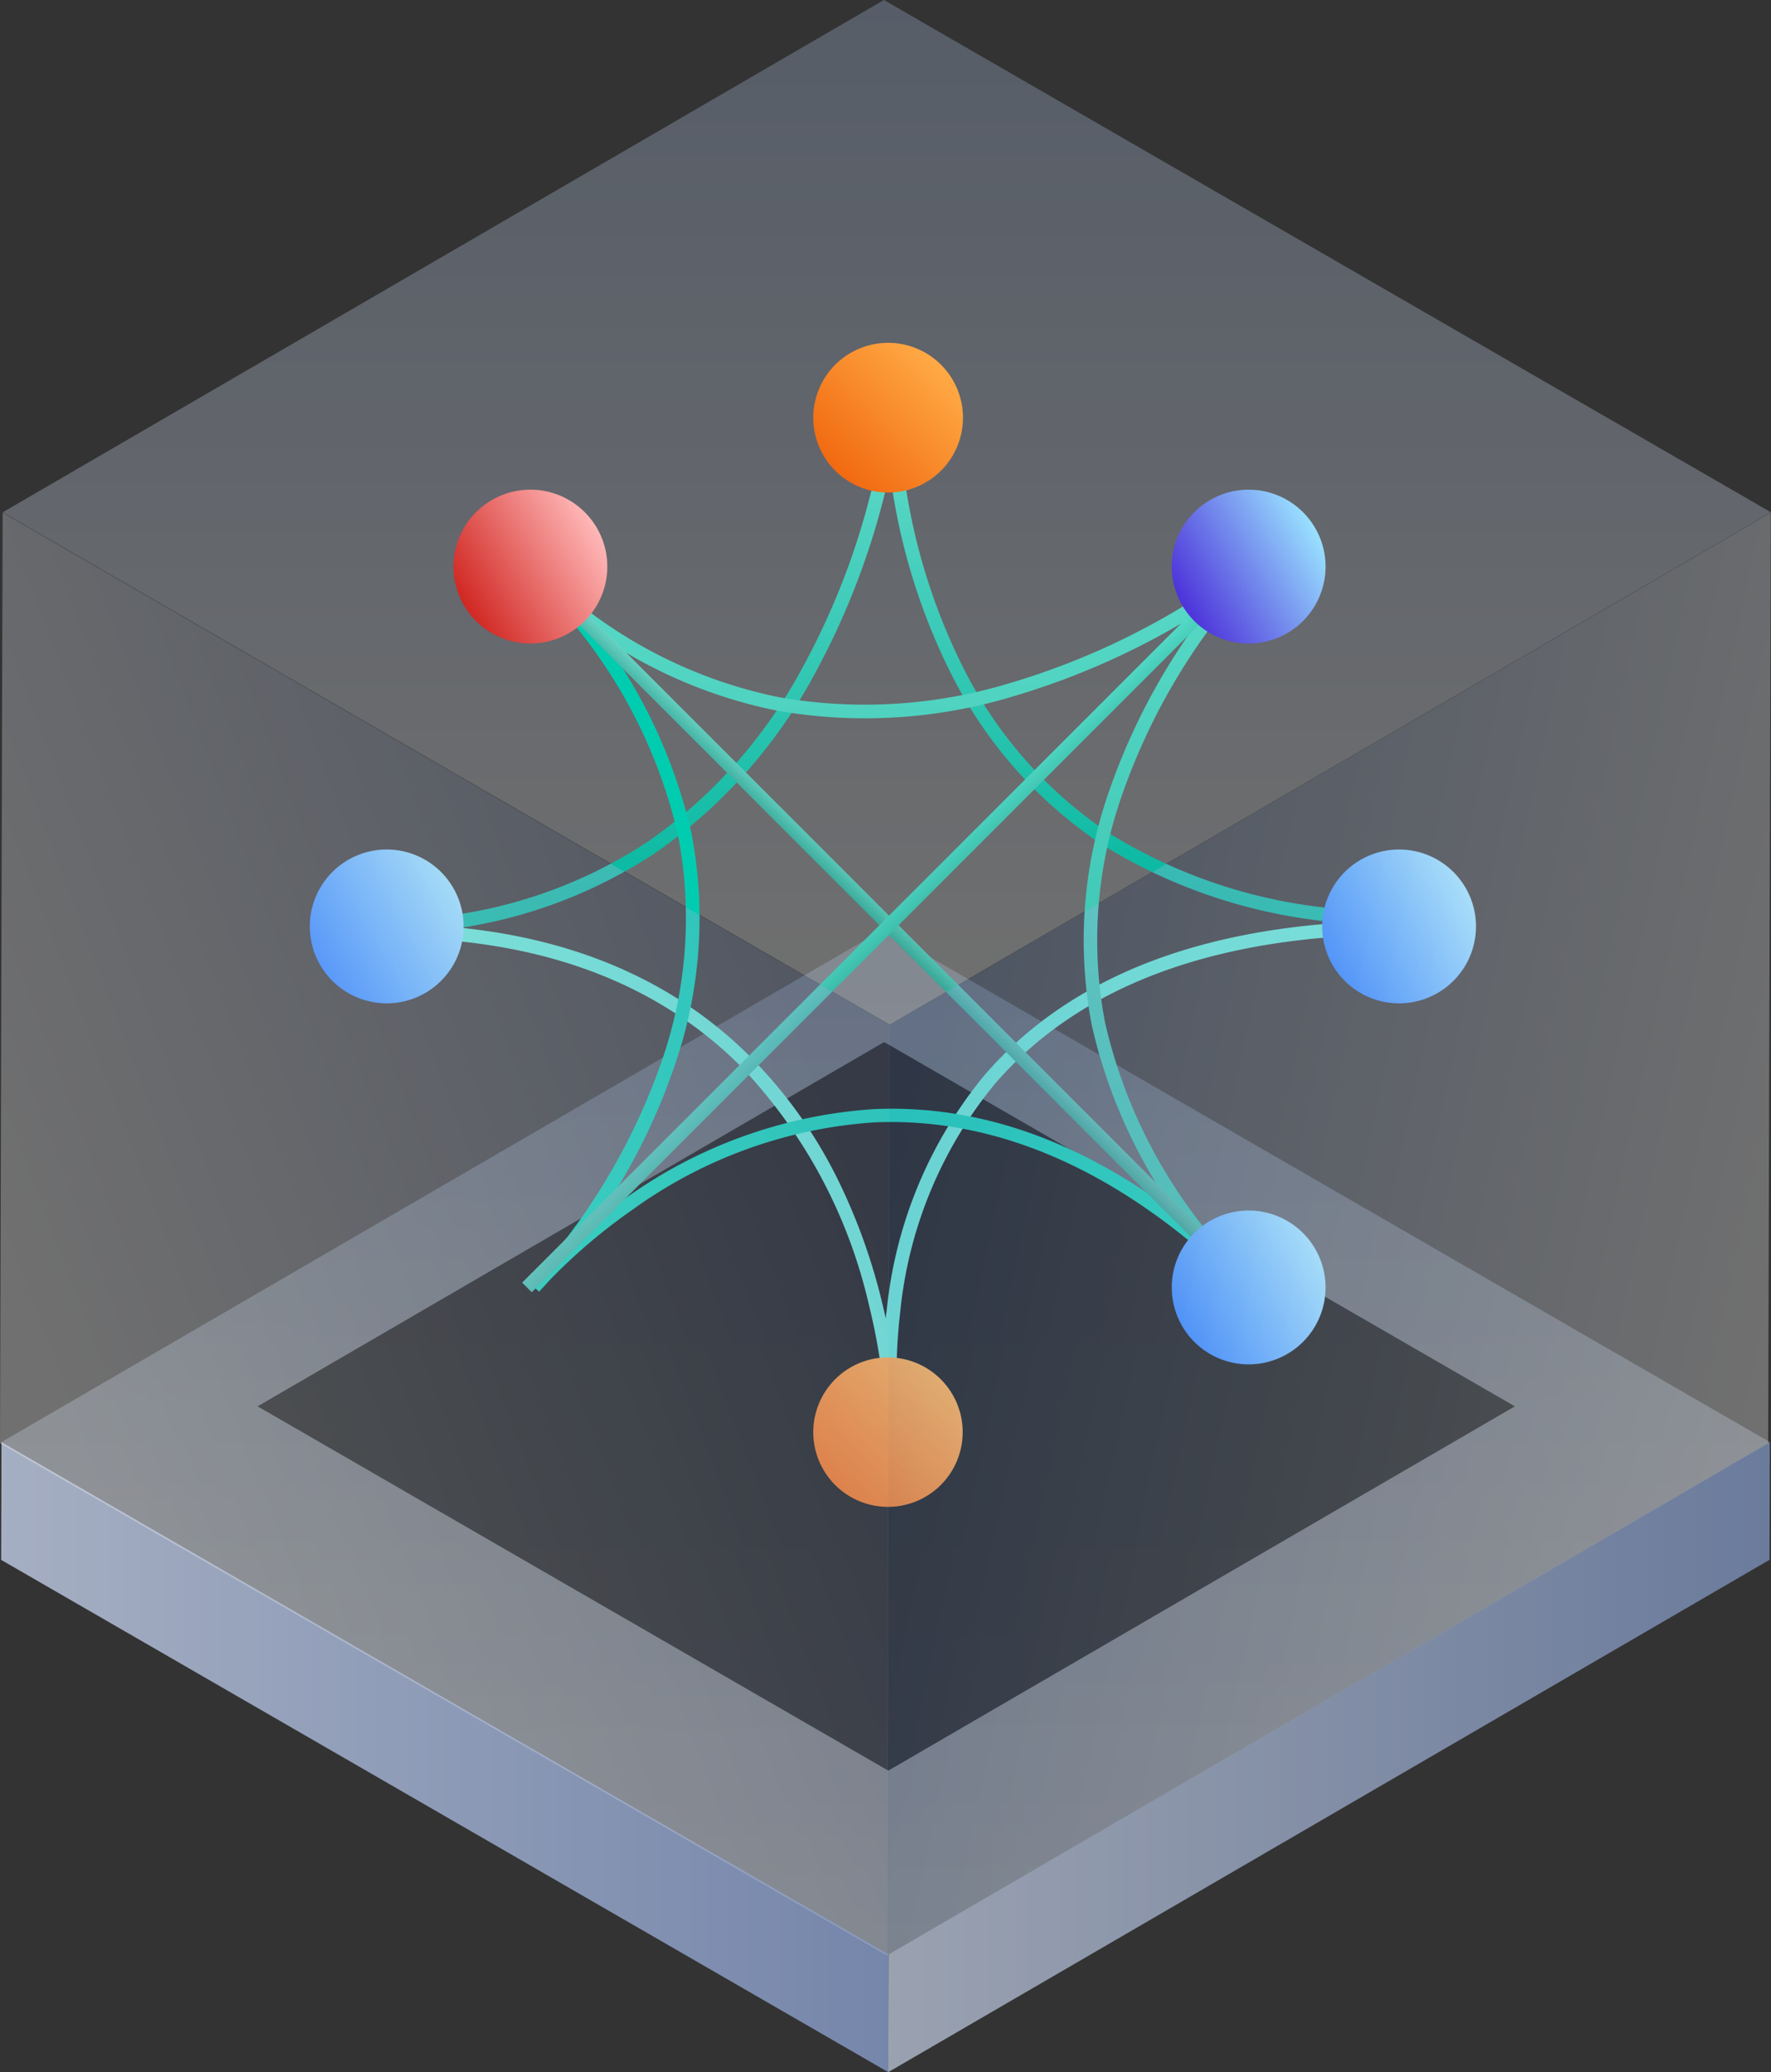 <svg id="组_67" data-name="组 67" xmlns="http://www.w3.org/2000/svg" xmlns:xlink="http://www.w3.org/1999/xlink" width="75.862" height="88.735" viewBox="0 0 75.862 88.735">
  <rect x="0" y="0" width="75.862" height="88.735" fill="#333333" stroke="none"/>
  <defs>
    <style>
      .cls-1 {
        opacity: 0.7;
      }

      .cls-2 {
        fill: url(#linear-gradient);
      }

      .cls-3 {
        opacity: 0.8;
      }

      .cls-4 {
        fill: url(#linear-gradient-2);
      }

      .cls-5 {
        opacity: 0.3;
      }

      .cls-6 {
        fill: url(#linear-gradient-3);
      }

      .cls-7 {
        opacity: 0.9;
      }

      .cls-8 {
        fill: url(#linear-gradient-4);
      }

      .cls-9 {
        fill: url(#linear-gradient-5);
      }

      .cls-10 {
        fill: url(#linear-gradient-6);
      }

      .cls-11 {
        fill: #5de6d3;
      }

      .cls-12 {
        fill: url(#linear-gradient-7);
      }

      .cls-13 {
        fill: #00ccb0;
      }

      .cls-14 {
        fill: url(#linear-gradient-8);
      }

      .cls-15 {
        fill: url(#linear-gradient-9);
      }

      .cls-16 {
        fill: url(#linear-gradient-10);
      }

      .cls-17 {
        fill: url(#linear-gradient-12);
      }

      .cls-18 {
        fill: url(#linear-gradient-13);
      }

      .cls-19 {
        fill: url(#linear-gradient-14);
      }

      .cls-20 {
        fill: url(#linear-gradient-16);
      }

      .cls-21 {
        fill: url(#linear-gradient-17);
      }

      .cls-22 {
        fill: url(#linear-gradient-18);
      }

      .cls-23 {
        fill: url(#linear-gradient-19);
      }
    </style>
    <linearGradient id="linear-gradient" x1="1" y1="0.5" x2="0" y2="0.5" gradientUnits="objectBoundingBox">
      <stop offset="0" stop-color="#839ac9"/>
      <stop offset="1" stop-color="#c6d1e6"/>
    </linearGradient>
    <linearGradient id="linear-gradient-2" x1="1" y1="0.5" x2="0" y2="0.5" gradientUnits="objectBoundingBox">
      <stop offset="0" stop-color="#869bc9"/>
      <stop offset="1" stop-color="#c2cee7"/>
    </linearGradient>
    <linearGradient id="linear-gradient-3" x1="0.5" x2="0.5" y2="1" gradientUnits="objectBoundingBox">
      <stop offset="0" stop-color="#90add2"/>
      <stop offset="1" stop-color="#f1f6fd"/>
    </linearGradient>
    <linearGradient id="linear-gradient-4" x1="1" y1="0.5" x2="0" y2="0.5" gradientUnits="objectBoundingBox">
      <stop offset="0"/>
      <stop offset="1"/>
    </linearGradient>
    <linearGradient id="linear-gradient-5" x1="0.5" x2="0.5" y2="1" gradientUnits="objectBoundingBox">
      <stop offset="0" stop-color="#a9bfe3"/>
      <stop offset="1" stop-color="#fff"/>
    </linearGradient>
    <linearGradient id="linear-gradient-6" x1="0.5" x2="0.5" y2="1" gradientUnits="objectBoundingBox">
      <stop offset="0" stop-color="#64daca"/>
      <stop offset="1" stop-color="#00b59d"/>
    </linearGradient>
    <linearGradient id="linear-gradient-7" x1="0.5" x2="0.5" y2="1.039" gradientUnits="objectBoundingBox">
      <stop offset="0" stop-color="#59d9c7"/>
      <stop offset="1" stop-color="#28b7a4"/>
    </linearGradient>
    <linearGradient id="linear-gradient-8" x1="0.554" y1="0.475" x2="0.483" y2="0.549" gradientUnits="objectBoundingBox">
      <stop offset="0" stop-color="#9bfff2"/>
      <stop offset="1" stop-color="#007867"/>
    </linearGradient>
    <linearGradient id="linear-gradient-9" x1="0.393" y1="0.531" x2="0.472" y2="0.616" gradientUnits="objectBoundingBox">
      <stop offset="0" stop-color="#5de6d3"/>
      <stop offset="1" stop-color="#1f9a89"/>
    </linearGradient>
    <linearGradient id="linear-gradient-10" x1="0.067" y1="0.75" x2="0.933" y2="0.25" gradientUnits="objectBoundingBox">
      <stop offset="0" stop-color="#277eff"/>
      <stop offset="1" stop-color="#99e1ff"/>
    </linearGradient>
    <linearGradient id="linear-gradient-12" x1="0.067" y1="0.75" x2="0.933" y2="0.25" gradientUnits="objectBoundingBox">
      <stop offset="0" stop-color="#4d32da"/>
      <stop offset="1" stop-color="#99e1ff"/>
    </linearGradient>
    <linearGradient id="linear-gradient-13" x1="0.067" y1="0.75" x2="0.933" y2="0.25" gradientUnits="objectBoundingBox">
      <stop offset="0" stop-color="#d12722"/>
      <stop offset="1" stop-color="#ffb8b8"/>
    </linearGradient>
    <linearGradient id="linear-gradient-14" x1="0.067" y1="0.75" x2="0.933" y2="0.25" xlink:href="#linear-gradient-10"/>
    <linearGradient id="linear-gradient-16" x1="0.853" y1="0.147" x2="0.147" y2="0.853" gradientUnits="objectBoundingBox">
      <stop offset="0" stop-color="#ffaa45"/>
      <stop offset="1" stop-color="#f16910"/>
    </linearGradient>
    <linearGradient id="linear-gradient-17" x1="0.853" y1="0.146" x2="0.147" y2="0.853" xlink:href="#linear-gradient-16"/>
    <linearGradient id="linear-gradient-18" x1="0.868" y1="0.273" x2="0.132" y2="0.727" gradientUnits="objectBoundingBox">
      <stop offset="0" stop-color="#9daed3"/>
      <stop offset="1" stop-color="#fff"/>
    </linearGradient>
    <linearGradient id="linear-gradient-19" x1="0.025" y1="0.332" x2="0.975" y2="0.668" gradientUnits="objectBoundingBox">
      <stop offset="0" stop-color="#88a3d2"/>
      <stop offset="1" stop-color="#fff"/>
    </linearGradient>
  </defs>
  <g id="组_47" data-name="组 47" class="cls-1" transform="translate(38.048 61.755)">
    <path id="路径_121" data-name="路径 121" class="cls-2" d="M188.853,245.23l-.013,5.041L151.09,272.21l.013-5.042Z" transform="translate(-151.09 -245.23)"/>
  </g>
  <g id="组_48" data-name="组 48" class="cls-3" transform="translate(0.05 61.755)">
    <path id="路径_122" data-name="路径 122" class="cls-4" d="M38.21,267.169,38.2,272.21.2,250.274l.013-5.044Z" transform="translate(-0.2 -245.23)"/>
  </g>
  <g id="组_49" data-name="组 49" class="cls-5" transform="translate(0.063 39.816)">
    <path id="路径_123" data-name="路径 123" class="cls-6" d="M76,180.049,38.248,201.988l-38-21.939L38,158.11Z" transform="translate(-0.25 -158.11)"/>
  </g>
  <g id="组_50" data-name="组 50" class="cls-7" transform="translate(11.035 44.628)">
    <path id="路径_124" data-name="路径 124" class="cls-8" d="M97.675,192.815l-26.839,15.6-27.016-15.6,26.839-15.6Z" transform="translate(-43.82 -177.22)"/>
  </g>
  <g id="组_51" data-name="组 51" class="cls-5" transform="translate(0.113)">
    <path id="路径_125" data-name="路径 125" class="cls-9" d="M76.2,21.939,38.448,43.878.45,21.939,38.2,0Z" transform="translate(-0.45)"/>
  </g>
  <path id="路径_126" data-name="路径 126" class="cls-10" d="M64,93.082V92.5a20.316,20.316,0,0,0,11.642-3.342,21.383,21.383,0,0,0,6.575-7.371A31.573,31.573,0,0,0,85.815,71l.584.03a26.19,26.19,0,0,0,2.692,10.577,18.479,18.479,0,0,0,6.346,7.225,22.212,22.212,0,0,0,12.38,3.274v.584A22.789,22.789,0,0,1,95.105,89.3a19.111,19.111,0,0,1-6.547-7.459A26.655,26.655,0,0,1,86,73.317a32.364,32.364,0,0,1-3.256,8.731,21.959,21.959,0,0,1-6.759,7.577A20.783,20.783,0,0,1,64,93.082Z" transform="translate(-47.883 -53.121)"/>
  <path id="路径_127" data-name="路径 127" class="cls-11" d="M87.489,178.534a17.727,17.727,0,0,1-.149-2.1,27.312,27.312,0,0,0-.619-3.427,21.918,21.918,0,0,0-5.442-10.148c-3.667-3.679-8.751-5.54-15.109-5.54v-.584c6.525,0,11.75,1.924,15.527,5.724a20.01,20.01,0,0,1,3.709,5.23,25.353,25.353,0,0,1,1.874,5.2c.063.252.118.5.171.735a2.821,2.821,0,0,1,.035-.32,18.784,18.784,0,0,1,4.165-10.073c3.777-4.4,9.806-6.641,17.922-6.641v.582c-7.935,0-13.815,2.166-17.477,6.432a18.21,18.21,0,0,0-4.029,9.751,23.26,23.26,0,0,0-.154,3.047,18.182,18.182,0,0,1,.144,2.093Z" transform="translate(-49.507 -117.157)"/>
  <path id="路径_128" data-name="路径 128" class="cls-12" d="M119.764,126.622a22.444,22.444,0,0,1-6.547-11.425,19.3,19.3,0,0,1,.74-9.995,27.582,27.582,0,0,1,4.326-7.955,32.262,32.262,0,0,1-8.431,3.883,21.9,21.9,0,0,1-10.126.609A20.759,20.759,0,0,1,88.82,95.72l.413-.41a20.2,20.2,0,0,0,10.6,5.857,21.337,21.337,0,0,0,9.859-.6,31.478,31.478,0,0,0,10.128-5.122l.39.431A27.114,27.114,0,0,0,114.5,105.4a18.716,18.716,0,0,0-.713,9.688,21.914,21.914,0,0,0,6.389,11.118Z" transform="translate(-66.453 -71.309)"/>
  <path id="路径_129" data-name="路径 129" class="cls-13" d="M120.806,127.516c-5.155-5.155-10.556-7.65-16.056-7.419a19.944,19.944,0,0,0-10.378,3.745,24.175,24.175,0,0,0-3.513,2.979c-.3.335-.478.519-.486.524l-.426-.393c.02-.025.2-.234.519-.564a27.32,27.32,0,0,0,5.172-8.937,18.673,18.673,0,0,0,.687-9.657,21.975,21.975,0,0,0-6.4-11.1l.41-.41A22.552,22.552,0,0,1,96.9,107.7a19.258,19.258,0,0,1-.718,9.972,26.743,26.743,0,0,1-3.322,6.58c.358-.282.755-.572,1.163-.864a20.535,20.535,0,0,1,10.695-3.858c5.674-.252,11.224,2.312,16.5,7.587Z" transform="translate(-67.284 -72.035)"/>
  <path id="路径_130" data-name="路径 130" class="cls-14" d="M90,96.52l.413-.41,30.858,30.866-.413.413Z" transform="translate(-67.336 -71.907)"/>
  <path id="路径_131" data-name="路径 131" class="cls-15" d="M88.82,126.406,119.686,95.54l.405.413L89.23,126.819Z" transform="translate(-66.453 -71.481)"/>
  <path id="路径_132" data-name="路径 132" class="cls-16" d="M224.91,147.754a3.294,3.294,0,1,0,3.3-3.294A3.294,3.294,0,0,0,224.91,147.754Z" transform="translate(-168.273 -108.082)"/>
  <path id="路径_133" data-name="路径 133" class="cls-16" d="M52.7,147.754a3.294,3.294,0,1,0,3.291-3.294A3.294,3.294,0,0,0,52.7,147.754Z" transform="translate(-39.429 -108.082)"/>
  <path id="路径_134" data-name="路径 134" class="cls-17" d="M199.32,86.564a3.294,3.294,0,1,0,3.294-3.294,3.294,3.294,0,0,0-3.294,3.294Z" transform="translate(-149.127 -62.301)"/>
  <path id="路径_135" data-name="路径 135" class="cls-18" d="M77.14,86.564a3.294,3.294,0,1,0,3.291-3.294A3.294,3.294,0,0,0,77.14,86.564Z" transform="translate(-57.714 -62.301)"/>
  <path id="路径_136" data-name="路径 136" class="cls-19" d="M199.32,209.141a3.294,3.294,0,1,0,3.294-3.291A3.294,3.294,0,0,0,199.32,209.141Z" transform="translate(-149.127 -154.012)"/>
  <path id="路径_137" data-name="路径 137" class="cls-19" d="M77.14,209.141a3.294,3.294,0,1,0,3.291-3.291,3.294,3.294,0,0,0-3.291,3.291Z" transform="translate(-57.714 -154.012)"/>
  <path id="路径_138" data-name="路径 138" class="cls-20" d="M138.34,234.026a3.2,3.2,0,1,0,.938-2.268A3.206,3.206,0,0,0,138.34,234.026Z" transform="translate(-103.503 -172.694)"/>
  <path id="路径_139" data-name="路径 139" class="cls-21" d="M138.34,61.5a3.206,3.206,0,1,0,3.206-3.2,3.206,3.206,0,0,0-3.206,3.2Z" transform="translate(-103.503 -43.619)"/>
  <g id="组_52" data-name="组 52" class="cls-5" transform="translate(0 21.954)">
    <path id="路径_140" data-name="路径 140" class="cls-22" d="M38.111,109.059,38,148.91,0,126.971.113,87.12Z" transform="translate(0 -87.12)"/>
  </g>
  <g id="组_53" data-name="组 53" class="cls-5" transform="translate(37.99 21.954)">
    <path id="路径_141" data-name="路径 141" class="cls-23" d="M188.724,87.18l-.113,39.851L150.86,148.97l.113-39.851Z" transform="translate(-150.86 -87.18)"/>
  </g>
</svg>
